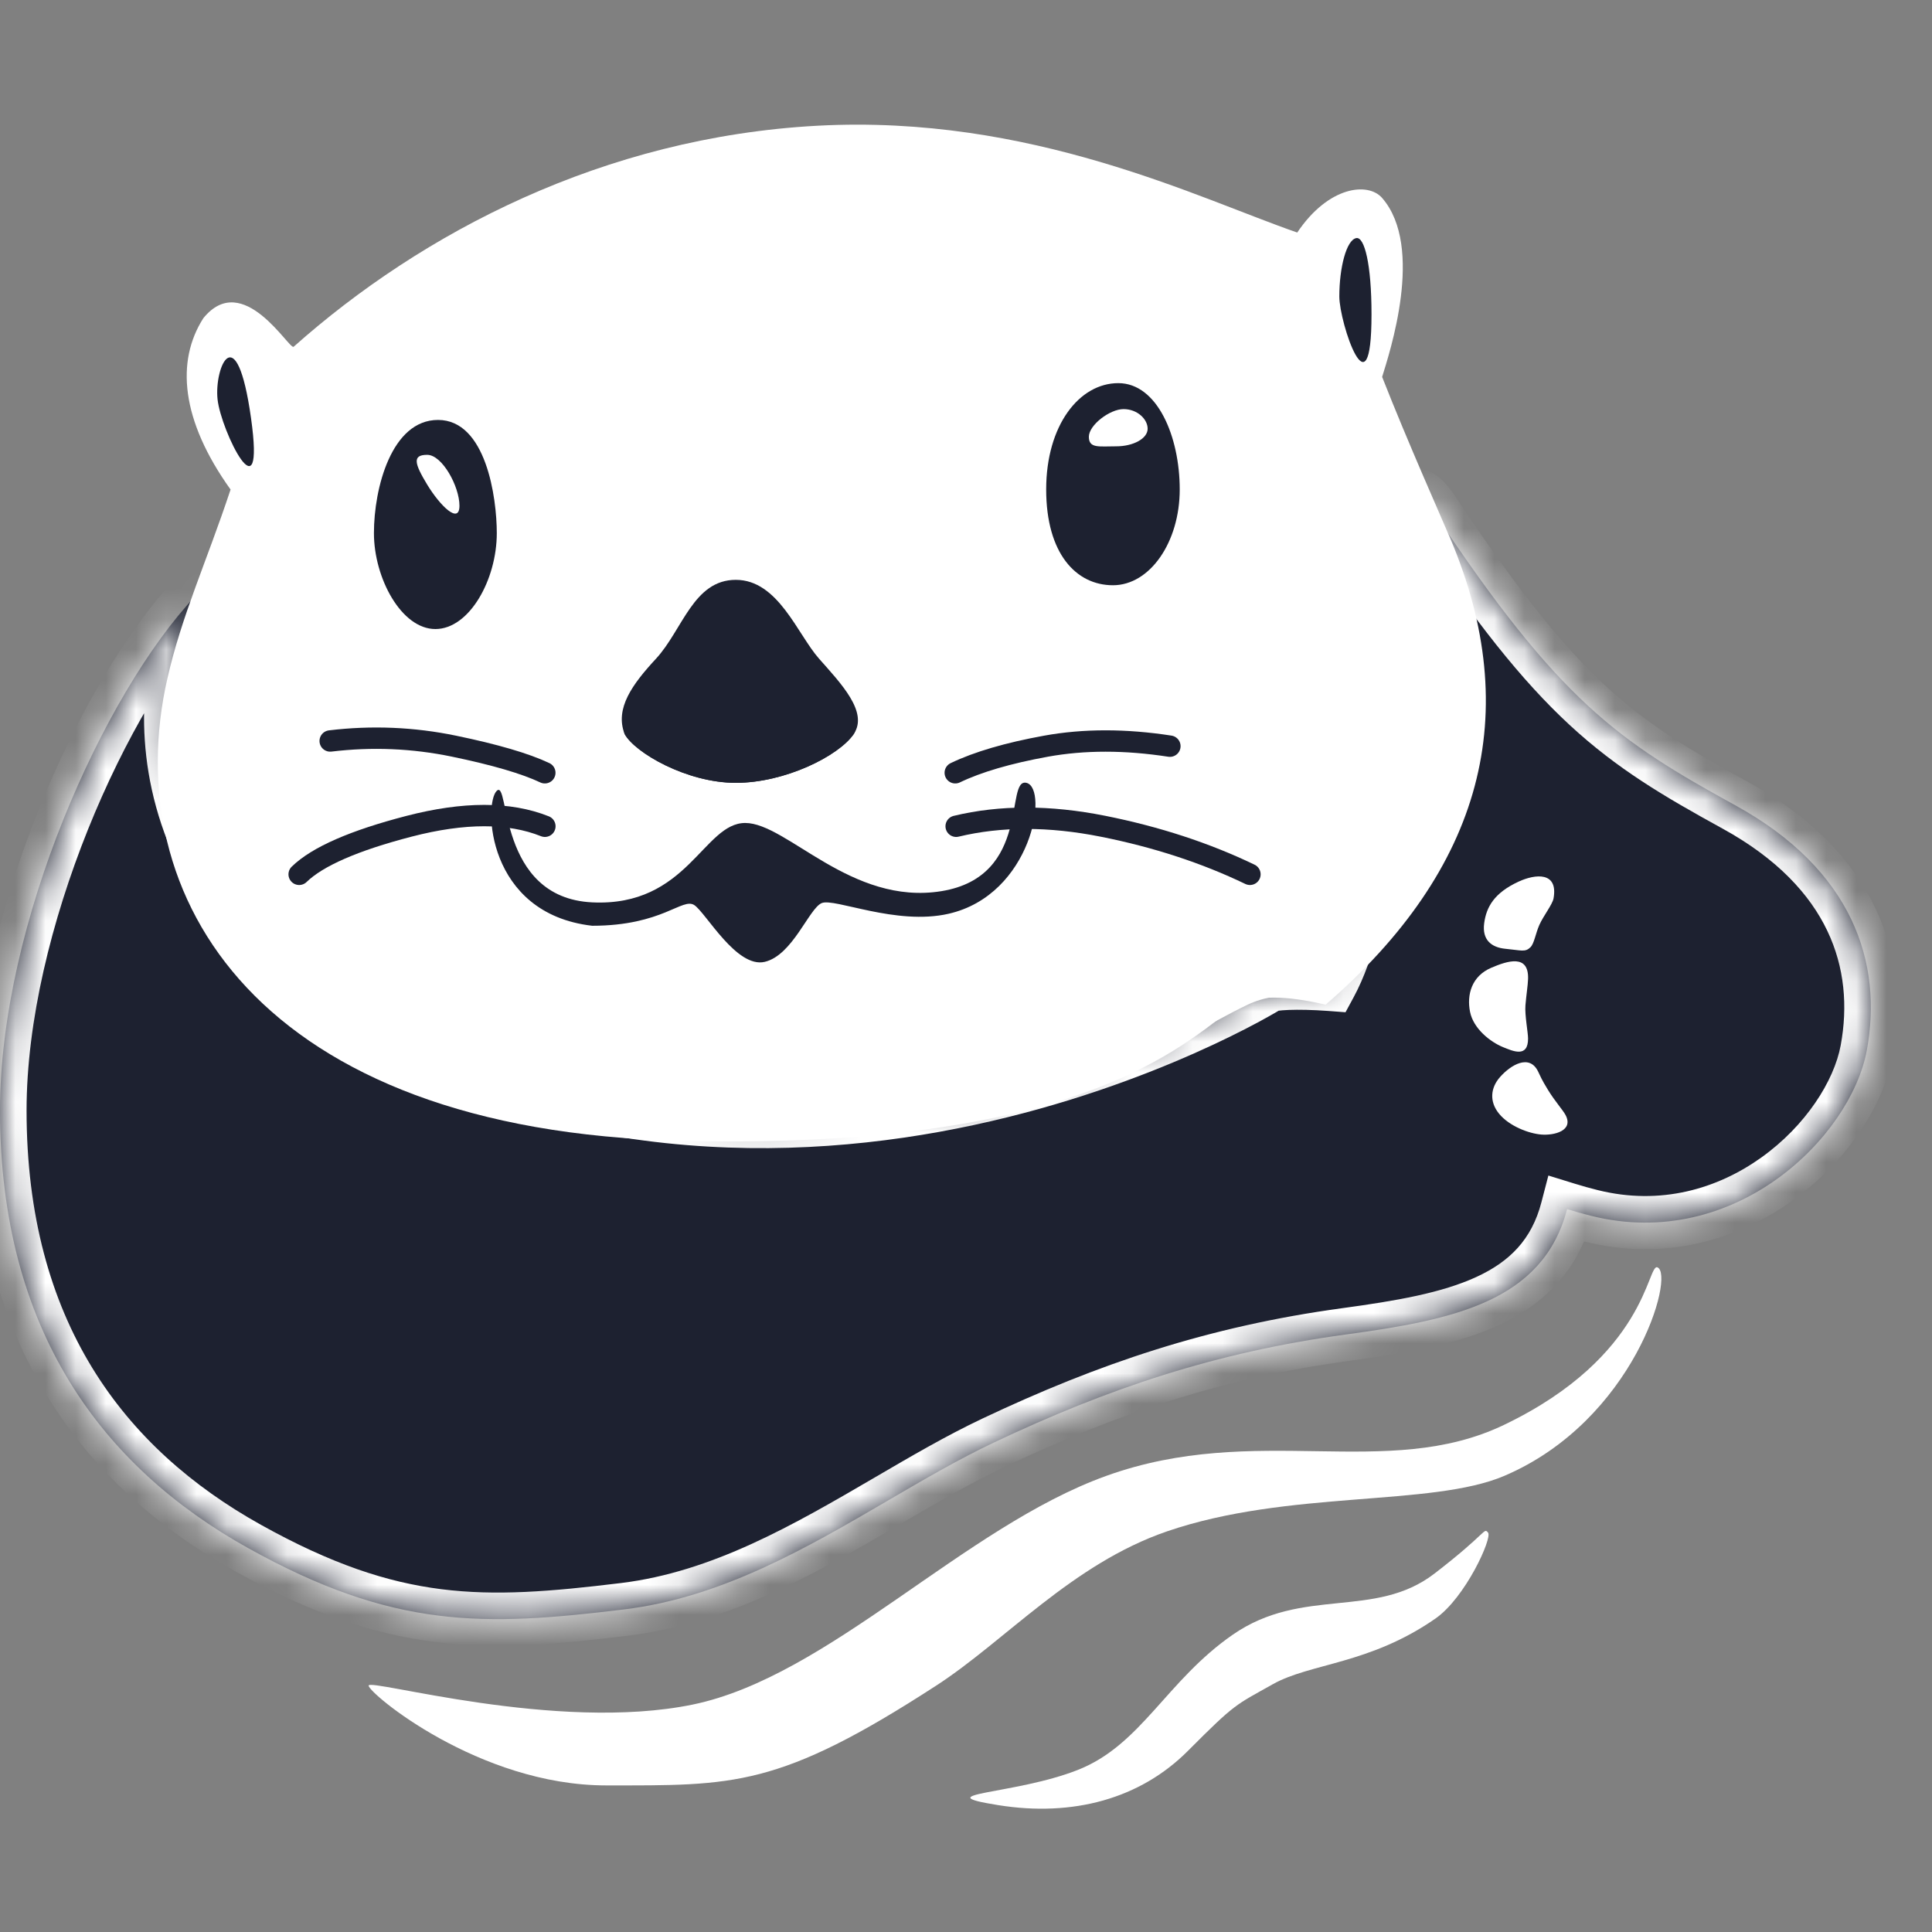 <svg width="64" height="64" viewBox="0 0 64 64" fill="none" xmlns="http://www.w3.org/2000/svg">
<rect x="0" y="0" width="64" height="64" fill="#808080" stroke="none"/>
<mask id="path-1-inside-1_216_5422" fill="white">
<path fill-rule="evenodd" clip-rule="evenodd" d="M57.488 26.679C53.593 24.538 51.659 23.236 47.479 16.935C46.249 15.081 46.06 18.098 45.811 22.088C45.579 25.8 45.294 30.353 44.07 32.612C42.95 32.529 42.132 32.58 42 32.669C41.786 32.813 26.133 42.306 10.864 33.231C3.155 27.222 6.205 20.345 6.453 19.786C6.464 19.76 6.47 19.748 6.468 19.75C3.441 22.963 0 30.585 0 36.786C0 44.086 3.397 48.597 8.217 51.281C13.037 53.965 16.016 53.883 20.68 53.313C23.919 52.917 26.739 51.269 29.423 49.702C30.606 49.011 31.762 48.336 32.915 47.79C36.686 46.005 40.246 44.798 44.583 44.207C48.145 43.722 51.113 43.117 51.912 40.054C52.172 40.134 52.44 40.209 52.716 40.278C57.461 41.462 61.306 37.678 61.841 34.791C62.375 31.904 61.384 28.82 57.488 26.679Z"/>
</mask>
<path fill-rule="evenodd" clip-rule="evenodd" d="M57.488 26.679C53.593 24.538 51.659 23.236 47.479 16.935C46.249 15.081 46.06 18.098 45.811 22.088C45.579 25.8 45.294 30.353 44.07 32.612C42.95 32.529 42.132 32.58 42 32.669C41.786 32.813 26.133 42.306 10.864 33.231C3.155 27.222 6.205 20.345 6.453 19.786C6.464 19.76 6.47 19.748 6.468 19.75C3.441 22.963 0 30.585 0 36.786C0 44.086 3.397 48.597 8.217 51.281C13.037 53.965 16.016 53.883 20.68 53.313C23.919 52.917 26.739 51.269 29.423 49.702C30.606 49.011 31.762 48.336 32.915 47.79C36.686 46.005 40.246 44.798 44.583 44.207C48.145 43.722 51.113 43.117 51.912 40.054C52.172 40.134 52.44 40.209 52.716 40.278C57.461 41.462 61.306 37.678 61.841 34.791C62.375 31.904 61.384 28.82 57.488 26.679Z" fill="#1D2130"/>
<path d="M47.479 16.935L46.746 17.421L46.746 17.421L47.479 16.935ZM57.488 26.679L57.912 25.907L57.488 26.679ZM45.811 22.088L46.689 22.143L45.811 22.088ZM44.07 32.612L44.004 33.489L44.572 33.532L44.843 33.031L44.07 32.612ZM42 32.669L41.508 31.939L41.508 31.939L42 32.669ZM10.864 33.231L10.323 33.925L10.367 33.959L10.415 33.987L10.864 33.231ZM6.453 19.786L5.648 19.43L5.648 19.43L6.453 19.786ZM6.468 19.75L5.827 19.147L5.827 19.147L6.468 19.75ZM8.217 51.281L8.645 50.512L8.217 51.281ZM20.68 53.313L20.787 54.187H20.787L20.68 53.313ZM29.423 49.702L29.867 50.462L29.423 49.702ZM32.915 47.79L32.539 46.994L32.915 47.79ZM44.583 44.207L44.464 43.335H44.464L44.583 44.207ZM51.912 40.054L52.172 39.213L51.292 38.941L51.06 39.832L51.912 40.054ZM52.716 40.278L52.929 39.424L52.929 39.424L52.716 40.278ZM61.841 34.791L60.975 34.631V34.631L61.841 34.791ZM46.746 17.421C48.851 20.594 50.425 22.562 51.993 24.013C53.569 25.471 55.107 26.374 57.065 27.45L57.912 25.907C55.974 24.842 54.597 24.024 53.188 22.721C51.771 21.41 50.288 19.577 48.213 16.448L46.746 17.421ZM46.689 22.143C46.816 20.109 46.923 18.448 47.136 17.515C47.187 17.288 47.235 17.151 47.269 17.081C47.316 16.984 47.282 17.118 47.085 17.204C46.806 17.325 46.587 17.201 46.557 17.179C46.548 17.173 46.614 17.222 46.746 17.421L48.213 16.448C48.037 16.184 47.828 15.922 47.572 15.742C47.295 15.546 46.858 15.384 46.385 15.589C45.993 15.759 45.788 16.1 45.684 16.316C45.567 16.558 45.484 16.841 45.419 17.125C45.167 18.234 45.055 20.077 44.933 22.033L46.689 22.143ZM44.843 33.031C45.538 31.75 45.93 29.907 46.184 28.012C46.443 26.091 46.574 23.992 46.689 22.143L44.933 22.033C44.816 23.895 44.688 25.93 44.44 27.778C44.188 29.652 43.826 31.215 43.296 32.193L44.843 33.031ZM44.135 31.734C43.549 31.691 43.031 31.681 42.632 31.696C42.434 31.704 42.251 31.718 42.098 31.739C42.022 31.75 41.939 31.765 41.858 31.786C41.798 31.802 41.652 31.842 41.508 31.939L42.492 33.398C42.427 33.442 42.373 33.464 42.351 33.473C42.325 33.483 42.308 33.487 42.304 33.489C42.297 33.49 42.308 33.487 42.345 33.482C42.417 33.472 42.534 33.461 42.697 33.455C43.02 33.443 43.471 33.45 44.004 33.489L44.135 31.734ZM41.508 31.939C41.51 31.938 40.541 32.534 38.836 33.289C37.142 34.039 34.746 34.934 31.893 35.547C26.187 36.773 18.701 36.865 11.314 32.474L10.415 33.987C18.297 38.672 26.272 38.555 32.263 37.267C38.237 35.984 42.307 33.523 42.492 33.398L41.508 31.939ZM11.405 32.537C7.749 29.686 6.706 26.696 6.553 24.406C6.397 22.076 7.155 20.373 7.257 20.143L5.648 19.43C5.503 19.758 4.612 21.773 4.797 24.523C4.984 27.313 6.271 30.766 10.323 33.925L11.405 32.537ZM7.257 20.143C7.261 20.134 7.269 20.115 7.276 20.1C7.278 20.095 7.281 20.087 7.285 20.078C7.288 20.071 7.296 20.051 7.304 20.025C7.308 20.013 7.317 19.986 7.325 19.951C7.326 19.945 7.358 19.823 7.344 19.67C7.339 19.609 7.313 19.354 7.094 19.132C6.801 18.835 6.432 18.846 6.228 18.903C6.062 18.95 5.954 19.035 5.922 19.06C5.876 19.096 5.844 19.129 5.827 19.147L7.108 20.354C7.092 20.371 7.059 20.404 7.014 20.44C6.982 20.465 6.874 20.55 6.707 20.597C6.504 20.654 6.134 20.665 5.842 20.368C5.623 20.146 5.597 19.891 5.592 19.83C5.578 19.677 5.61 19.556 5.611 19.551C5.619 19.516 5.628 19.489 5.631 19.477C5.639 19.453 5.647 19.434 5.649 19.43C5.651 19.423 5.654 19.417 5.654 19.416C5.656 19.412 5.656 19.413 5.648 19.43L7.257 20.143ZM5.827 19.147C4.213 20.86 2.545 23.677 1.282 26.82C0.017 29.969 -0.88 33.539 -0.88 36.786H0.88C0.88 33.832 1.704 30.491 2.915 27.476C4.13 24.454 5.696 21.853 7.108 20.354L5.827 19.147ZM-0.88 36.786C-0.88 44.429 2.71 49.222 7.788 52.05L8.645 50.512C4.083 47.972 0.88 43.744 0.88 36.786H-0.88ZM7.788 52.05C10.275 53.434 12.332 54.13 14.397 54.39C16.444 54.649 18.449 54.472 20.787 54.187L20.574 52.44C18.247 52.724 16.43 52.873 14.617 52.644C12.821 52.417 10.979 51.812 8.645 50.512L7.788 52.05ZM20.787 54.187C24.235 53.765 27.211 52.013 29.867 50.462L28.98 48.942C26.268 50.526 23.602 52.069 20.574 52.44L20.787 54.187ZM29.867 50.462C31.057 49.767 32.179 49.112 33.292 48.585L32.539 46.994C31.345 47.559 30.155 48.255 28.98 48.942L29.867 50.462ZM33.292 48.585C36.999 46.831 40.472 45.656 44.701 45.079L44.464 43.335C40.02 43.941 36.373 45.18 32.539 46.994L33.292 48.585ZM44.701 45.079C46.469 44.838 48.229 44.554 49.653 43.896C51.133 43.212 52.286 42.107 52.763 40.276L51.06 39.832C50.739 41.064 50.008 41.793 48.914 42.298C47.764 42.83 46.258 43.091 44.464 43.335L44.701 45.079ZM52.929 39.424C52.669 39.359 52.416 39.289 52.172 39.213L51.652 40.895C51.928 40.98 52.212 41.059 52.502 41.132L52.929 39.424ZM60.975 34.631C60.757 35.808 59.819 37.292 58.345 38.345C56.897 39.38 55.011 39.944 52.929 39.424L52.502 41.132C55.166 41.796 57.574 41.06 59.369 39.777C61.138 38.513 62.389 36.661 62.706 34.951L60.975 34.631ZM57.065 27.45C58.881 28.448 59.957 29.629 60.532 30.834C61.108 32.041 61.214 33.341 60.975 34.631L62.706 34.951C63.002 33.355 62.88 31.669 62.12 30.076C61.359 28.482 59.992 27.05 57.912 25.907L57.065 27.45Z" fill="white" mask="url(#path-1-inside-1_216_5422)"/>
<path fill-rule="evenodd" clip-rule="evenodd" d="M49.786 34.686C50.124 34.824 50.619 35.047 50.619 34.404C50.619 34.203 50.506 33.623 50.532 33.304C50.561 32.957 50.611 32.651 50.619 32.433C50.648 31.593 49.934 31.831 49.401 32.058C48.748 32.336 48.584 32.954 48.697 33.518C48.809 34.083 49.379 34.52 49.786 34.686Z" fill="white"/>
<path fill-rule="evenodd" clip-rule="evenodd" d="M49.869 31.43C50.403 31.481 50.522 31.55 50.697 31.38C50.822 31.259 50.869 30.92 50.992 30.642C51.126 30.339 51.427 29.962 51.463 29.761C51.623 28.867 50.859 28.949 50.305 29.205C49.5 29.577 49.237 30.042 49.165 30.586C49.093 31.129 49.398 31.385 49.869 31.43Z" fill="white"/>
<path fill-rule="evenodd" clip-rule="evenodd" d="M12.211 55.838C12.211 56.089 15.862 59.144 20.081 59.144C24.3 59.144 25.78 59.233 31.013 55.838C33.306 54.35 35.518 51.808 38.654 50.73C42.675 49.349 47.408 49.921 49.827 48.892C54.132 47.06 55.493 42.224 54.905 41.983C54.566 41.845 54.566 44.923 49.827 47.199C45.94 49.067 41.617 47.099 36.642 48.892C31.915 50.595 27.45 55.54 22.942 56.467C18.433 57.394 12.211 55.587 12.211 55.838Z" fill="white"/>
<path fill-rule="evenodd" clip-rule="evenodd" d="M33.072 59.798C35.543 60.193 37.768 59.589 39.353 57.998C40.938 56.408 40.911 56.497 42.161 55.793C43.411 55.09 45.37 55.136 47.553 53.615C48.545 52.924 49.441 50.946 49.294 50.77C49.146 50.594 49.281 50.77 47.518 52.127C45.542 53.649 43.151 52.547 40.837 54.151C38.638 55.675 37.809 57.798 35.712 58.628C33.616 59.457 30.602 59.403 33.072 59.798Z" fill="white"/>
<path fill-rule="evenodd" clip-rule="evenodd" d="M51.065 37.584C51.489 37.616 52.137 37.456 51.86 36.935C51.774 36.773 51.509 36.48 51.281 36.108C51.053 35.736 51.038 35.67 50.95 35.492C50.663 34.907 50.048 35.274 49.69 35.679C49.379 36.03 49.325 36.49 49.662 36.897C49.998 37.305 50.642 37.551 51.065 37.584Z" fill="white"/>
<path fill-rule="evenodd" clip-rule="evenodd" d="M9.728 11.486C13.981 7.703 19.998 4.547 27.076 4.165C34.155 3.784 39.703 6.572 42.973 7.703C44.009 6.16 45.321 6.024 45.785 6.558C47.2 8.187 46.02 11.716 45.785 12.486C46.619 14.613 47.782 17.223 48.041 17.834C50.496 23.632 49.12 28.781 43.913 33.282C42.583 32.969 41.622 32.969 41.03 33.282C39.499 34.229 36.396 38.121 22.561 37.791C8.545 37.456 3.897 29.707 5.543 22.484C6.023 20.373 6.832 18.643 7.638 16.217C5.99 13.915 5.824 11.965 6.737 10.539C8.057 8.915 9.588 11.61 9.728 11.486Z" fill="white"/>
<path fill-rule="evenodd" clip-rule="evenodd" d="M24.438 37.767C35.25 37.404 38.744 34.504 41.339 33.278C41.836 33.043 42.446 32.923 43.606 32.923C43.768 32.923 45.478 31.206 45.478 31.207C45.91 25.178 41.316 22.126 36.051 22.215C32.98 22.268 28.342 23.847 24.522 23.847C21.366 23.847 19.593 22.558 16.069 22.558C11.788 22.558 6.153 25.129 7.019 30.179C7.462 32.764 13.227 38.143 24.438 37.767Z" fill="white"/>
<path fill-rule="evenodd" clip-rule="evenodd" d="M14.422 20.838C15.546 20.838 16.457 19.206 16.457 17.66C16.457 16.485 16.101 13.911 14.51 13.911C12.972 13.911 12.387 16.165 12.387 17.66C12.387 19.154 13.298 20.838 14.422 20.838Z" fill="#1D2130"/>
<path fill-rule="evenodd" clip-rule="evenodd" d="M15.22 16.752C15.22 16.116 14.65 15.067 14.151 15.067C13.652 15.067 13.727 15.353 14.151 16.053C14.575 16.752 15.22 17.388 15.22 16.752Z" fill="white"/>
<path fill-rule="evenodd" clip-rule="evenodd" d="M36.868 19.387C38.09 19.387 39.08 17.964 39.08 16.213C39.08 14.462 38.337 12.692 37.045 12.692C35.753 12.692 34.656 14.089 34.656 16.213C34.656 18.337 35.647 19.387 36.868 19.387Z" fill="#1D2130"/>
<path fill-rule="evenodd" clip-rule="evenodd" d="M36.975 14.785C37.55 14.785 38.017 14.524 38.017 14.203C38.017 13.882 37.672 13.552 37.219 13.552C36.767 13.552 36.07 14.079 36.07 14.469C36.07 14.858 36.399 14.785 36.975 14.785Z" fill="white"/>
<path fill-rule="evenodd" clip-rule="evenodd" d="M24.374 19.208C22.969 19.208 22.609 20.868 21.735 21.816C20.947 22.667 20.361 23.468 20.692 24.316C21.028 24.931 22.744 25.932 24.374 25.932C26.004 25.932 27.781 25.043 28.28 24.316C28.779 23.588 27.845 22.628 27.129 21.816C26.413 21.005 25.779 19.208 24.374 19.208Z" fill="#1D2130"/>
<path fill-rule="evenodd" clip-rule="evenodd" d="M20.694 24.317C21.029 24.933 22.746 25.933 24.376 25.933C26.006 25.933 27.783 25.044 28.282 24.317C28.62 23.823 27.151 23.134 26.712 23.449C25.98 23.976 25.61 24.979 24.502 24.979C23.394 24.979 23.192 24.193 22.272 23.629C21.865 23.379 20.481 23.773 20.694 24.317Z" fill="#1D2130"/>
<path fill-rule="evenodd" clip-rule="evenodd" d="M16.457 26.196C16.023 26.607 16.103 30.261 19.616 30.667C21.953 30.667 22.609 29.715 23.005 29.986C23.392 30.252 24.402 32.079 25.331 31.863C26.258 31.646 26.799 30.093 27.22 29.916C27.641 29.739 29.68 30.667 31.421 30.27C34.186 29.639 34.74 26.121 34.007 25.934C33.274 25.748 34.185 29.031 31.19 29.52C28.194 30.008 26.07 27.262 24.686 27.262C23.301 27.262 22.775 30.045 19.616 29.892C16.457 29.739 16.891 25.785 16.457 26.196Z" fill="#1D2130"/>
<path d="M18.048 25.599C17.4 25.292 16.397 24.999 15.04 24.718C13.683 24.437 12.315 24.38 10.938 24.546" stroke="#1D2130" stroke-width="0.708" stroke-linecap="round" stroke-linejoin="round"/>
<path d="M31.644 25.599C32.389 25.241 33.392 24.947 34.652 24.718C35.912 24.49 37.279 24.49 38.754 24.718" stroke="#1D2130" stroke-width="0.708" stroke-linecap="round" stroke-linejoin="round"/>
<path d="M18.05 27.371C16.87 26.899 15.37 26.899 13.55 27.371C11.73 27.843 10.516 28.373 9.91 28.963" stroke="#1D2130" stroke-width="0.708" stroke-linecap="round" stroke-linejoin="round"/>
<path d="M31.674 27.371C33.142 27.017 34.765 27.017 36.54 27.371C38.315 27.725 39.937 28.256 41.406 28.963" stroke="#1D2130" stroke-width="0.708" stroke-linecap="round" stroke-linejoin="round"/>
<path fill-rule="evenodd" clip-rule="evenodd" d="M8.315 13.847C7.835 10.437 7.092 12.172 7.207 13.23C7.322 14.288 8.795 17.258 8.315 13.847Z" fill="#1D2130"/>
<path fill-rule="evenodd" clip-rule="evenodd" d="M45.433 10.41C45.433 8.747 45.199 7.839 44.93 7.887C44.601 7.947 44.367 8.866 44.367 9.822C44.367 10.701 45.433 13.873 45.433 10.41Z" fill="#1D2130"/>
</svg>
